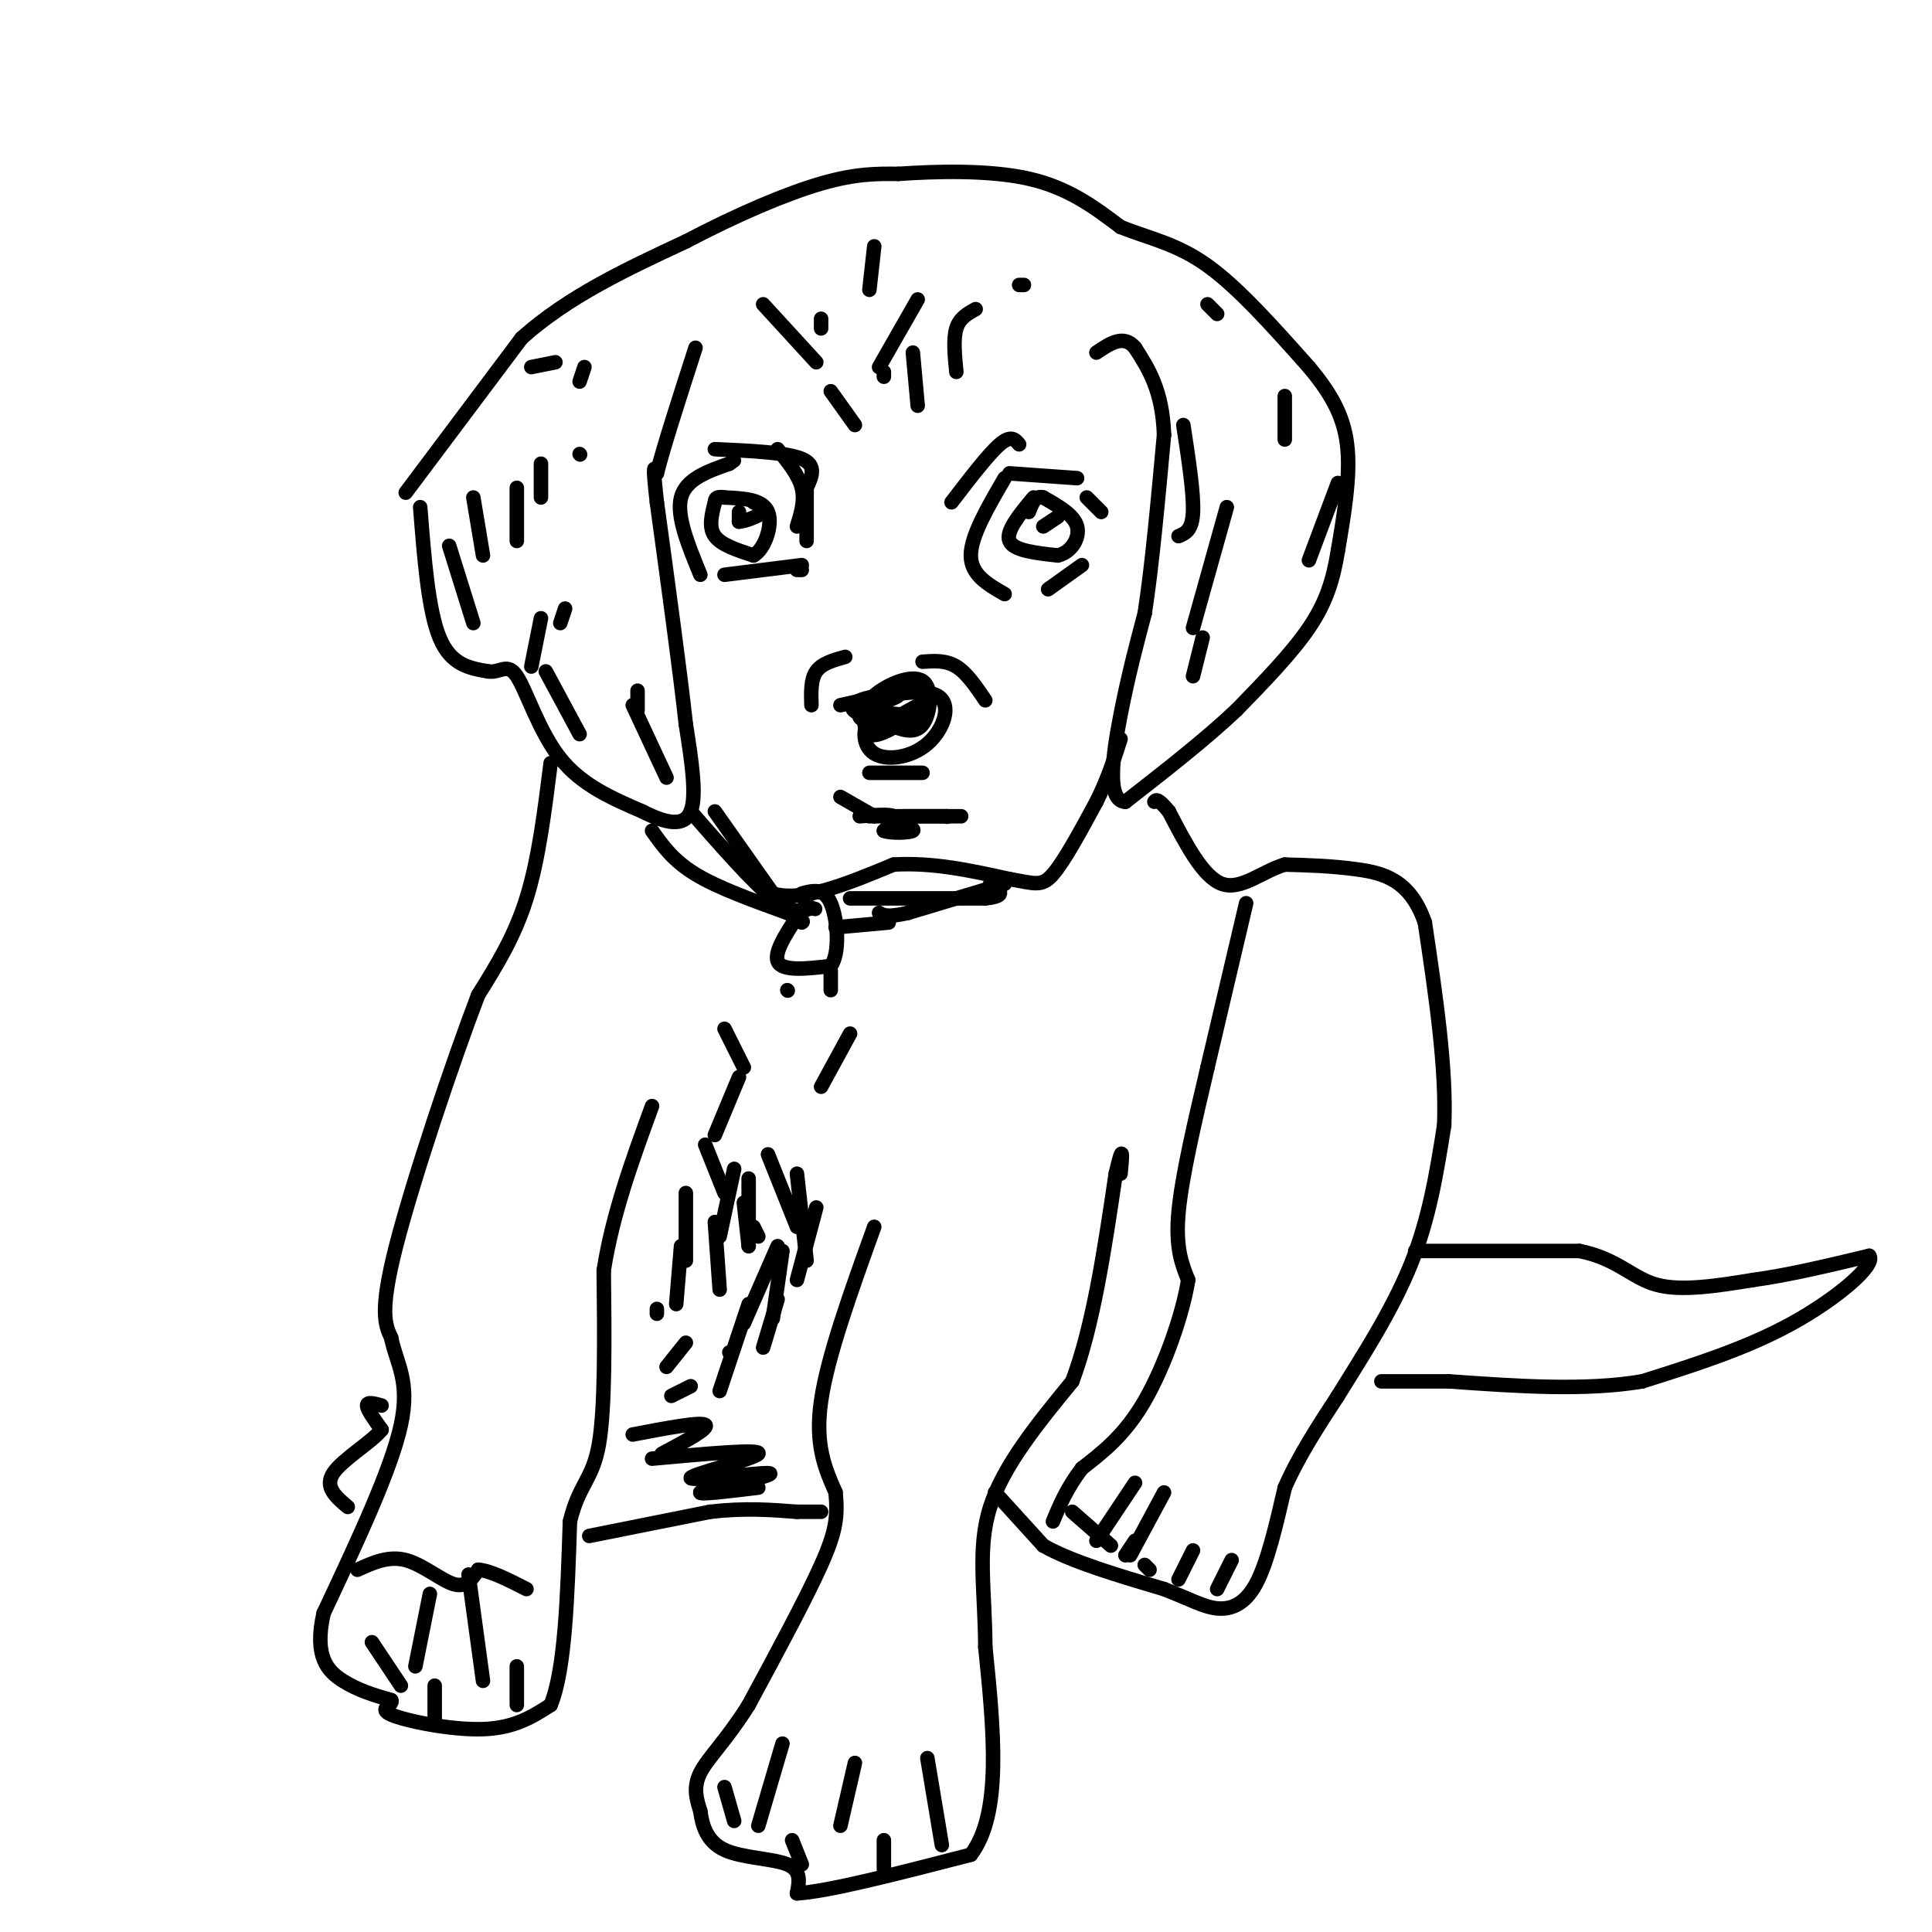<svg viewBox='0 0 400 400' version='1.1' xmlns='http://www.w3.org/2000/svg' xmlns:xlink='http://www.w3.org/1999/xlink'><g fill='none' stroke='#000000' stroke-width='3' stroke-linecap='round' stroke-linejoin='round'><path d='M87,105c0.833,10.667 1.667,21.333 4,27c2.333,5.667 6.167,6.333 10,7'/><path d='M101,139c2.571,0.429 4.000,-2.000 6,1c2.000,3.000 4.571,11.429 9,17c4.429,5.571 10.714,8.286 17,11'/><path d='M133,168c4.911,2.511 8.689,3.289 10,0c1.311,-3.289 0.156,-10.644 -1,-18'/><path d='M142,150c-1.167,-10.667 -3.583,-28.333 -6,-46'/><path d='M136,104c-1.000,-8.667 -0.500,-7.333 0,-6'/><path d='M136,98c1.333,-5.333 4.667,-15.667 8,-26'/><path d='M84,102c0.000,0.000 24.000,-32.000 24,-32'/><path d='M108,70c9.667,-8.667 21.833,-14.333 34,-20'/><path d='M142,50c10.800,-5.689 20.800,-9.911 28,-12c7.200,-2.089 11.600,-2.044 16,-2'/><path d='M186,36c7.644,-0.533 18.756,-0.867 27,1c8.244,1.867 13.622,5.933 19,10'/><path d='M232,47c6.022,2.400 11.578,3.400 18,8c6.422,4.600 13.711,12.800 21,21'/><path d='M271,76c5.133,6.111 7.467,10.889 8,17c0.533,6.111 -0.733,13.556 -2,21'/><path d='M277,114c-0.978,6.067 -2.422,10.733 -6,16c-3.578,5.267 -9.289,11.133 -15,17'/><path d='M256,147c-6.333,6.000 -14.667,12.500 -23,19'/><path d='M233,166c-4.022,-0.111 -2.578,-9.889 -1,-18c1.578,-8.111 3.289,-14.556 5,-21'/><path d='M237,127c1.500,-9.667 2.750,-23.333 4,-37'/><path d='M241,90c-0.333,-9.167 -3.167,-13.583 -6,-18'/><path d='M235,72c-2.333,-2.833 -5.167,-0.917 -8,1'/><path d='M148,168c0.000,0.000 12.000,17.000 12,17'/><path d='M160,185c6.167,1.833 15.583,-2.083 25,-6'/><path d='M185,179c8.167,-0.500 16.083,1.250 24,3'/><path d='M209,182c5.333,0.911 6.667,1.689 9,-1c2.333,-2.689 5.667,-8.844 9,-15'/><path d='M227,166c2.333,-4.667 3.667,-8.833 5,-13'/><path d='M148,104c-0.667,2.583 -1.333,5.167 0,7c1.333,1.833 4.667,2.917 8,4'/><path d='M156,115c2.311,-1.244 4.089,-6.356 3,-9c-1.089,-2.644 -5.044,-2.822 -9,-3'/><path d='M150,103c-1.833,-0.333 -1.917,0.333 -2,1'/><path d='M153,106c0.000,0.000 0.000,2.000 0,2'/><path d='M153,108c1.200,-0.044 4.200,-1.156 5,-2c0.800,-0.844 -0.600,-1.422 -2,-2'/><path d='M214,103c-2.917,3.500 -5.833,7.000 -5,9c0.833,2.000 5.417,2.500 10,3'/><path d='M219,115c2.756,-0.600 4.644,-3.600 4,-6c-0.644,-2.400 -3.822,-4.200 -7,-6'/><path d='M216,103c-1.667,-0.500 -2.333,1.250 -3,3'/><path d='M216,109c0.000,0.000 3.000,-2.000 3,-2'/><path d='M208,99c-3.500,6.000 -7.000,12.000 -7,16c0.000,4.000 3.500,6.000 7,8'/><path d='M209,98c0.000,0.000 14.000,1.000 14,1'/><path d='M211,92c-0.833,-1.000 -1.667,-2.000 -4,0c-2.333,2.000 -6.167,7.000 -10,12'/><path d='M148,93c7.417,0.333 14.833,0.667 18,2c3.167,1.333 2.083,3.667 1,6'/><path d='M161,93c2.167,2.667 4.333,5.333 5,8c0.667,2.667 -0.167,5.333 -1,8'/><path d='M167,101c0.000,0.000 0.000,11.000 0,11'/><path d='M166,118c0.000,0.000 -1.000,0.000 -1,0'/><path d='M174,146c8.365,-1.863 16.730,-3.726 20,-2c3.270,1.726 1.443,7.040 -2,10c-3.443,2.960 -8.504,3.566 -11,2c-2.496,-1.566 -2.427,-5.305 -1,-7c1.427,-1.695 4.214,-1.348 7,-1'/><path d='M187,148c-0.496,-0.003 -5.235,0.488 -8,0c-2.765,-0.488 -3.556,-1.956 -1,-3c2.556,-1.044 8.457,-1.666 8,-1c-0.457,0.666 -7.274,2.619 -8,4c-0.726,1.381 4.637,2.191 10,3'/><path d='M191,147c-3.482,2.201 -6.963,4.403 -9,5c-2.037,0.597 -2.629,-0.409 -3,-2c-0.371,-1.591 -0.522,-3.767 2,-6c2.522,-2.233 7.718,-4.524 10,-3c2.282,1.524 1.652,6.864 0,9c-1.652,2.136 -4.326,1.068 -7,0'/><path d='M184,150c0.167,-0.833 4.083,-2.917 8,-5'/><path d='M180,160c0.000,0.000 11.000,0.000 11,0'/><path d='M168,146c-0.083,-2.667 -0.167,-5.333 1,-7c1.167,-1.667 3.583,-2.333 6,-3'/><path d='M191,137c2.417,-0.167 4.833,-0.333 7,1c2.167,1.333 4.083,4.167 6,7'/><path d='M114,158c-1.250,10.000 -2.500,20.000 -5,28c-2.500,8.000 -6.250,14.000 -10,20'/><path d='M99,206c-5.289,13.822 -13.511,38.378 -17,52c-3.489,13.622 -2.244,16.311 -1,19'/><path d='M81,277c1.000,5.222 4.000,8.778 2,18c-2.000,9.222 -9.000,24.111 -16,39'/><path d='M67,334c-2.044,9.000 0.844,12.000 4,14c3.156,2.000 6.578,3.000 10,4'/><path d='M81,352c0.583,1.060 -2.958,1.708 0,3c2.958,1.292 12.417,3.226 19,3c6.583,-0.226 10.292,-2.613 14,-5'/><path d='M114,353c3.000,-7.167 3.500,-22.583 4,-38'/><path d='M118,315c1.911,-7.867 4.689,-8.533 6,-16c1.311,-7.467 1.156,-21.733 1,-36'/><path d='M125,263c1.833,-11.667 5.917,-22.833 10,-34'/><path d='M181,254c-4.833,13.417 -9.667,26.833 -11,36c-1.333,9.167 0.833,14.083 3,19'/><path d='M173,309c0.467,5.000 0.133,8.000 -3,15c-3.133,7.000 -9.067,18.000 -15,29'/><path d='M155,353c-4.556,7.267 -8.444,10.933 -10,14c-1.556,3.067 -0.778,5.533 0,8'/><path d='M145,375c0.381,2.940 1.333,6.292 5,8c3.667,1.708 10.048,1.774 13,3c2.952,1.226 2.476,3.613 2,6'/><path d='M165,392c6.333,-0.333 21.167,-4.167 36,-8'/><path d='M201,384c6.500,-8.500 4.750,-25.750 3,-43'/><path d='M204,341c-0.067,-11.978 -1.733,-20.422 1,-29c2.733,-8.578 9.867,-17.289 17,-26'/><path d='M222,286c4.333,-11.500 6.667,-27.250 9,-43'/><path d='M231,243c1.667,-7.167 1.333,-3.583 1,0'/><path d='M206,309c0.000,0.000 10.000,11.000 10,11'/><path d='M216,320c5.833,3.333 15.417,6.167 25,9'/><path d='M241,329c5.952,2.357 8.333,3.750 11,4c2.667,0.250 5.619,-0.643 8,-5c2.381,-4.357 4.190,-12.179 6,-20'/><path d='M266,308c2.833,-6.500 6.917,-12.750 11,-19'/><path d='M277,289c4.733,-7.667 11.067,-17.333 15,-27c3.933,-9.667 5.467,-19.333 7,-29'/><path d='M299,233c0.500,-11.833 -1.750,-26.917 -4,-42'/><path d='M295,191c-3.067,-8.933 -8.733,-10.267 -14,-11c-5.267,-0.733 -10.133,-0.867 -15,-1'/><path d='M266,179c-4.733,1.400 -9.067,5.400 -13,4c-3.933,-1.400 -7.467,-8.200 -11,-15'/><path d='M242,168c-2.333,-2.833 -2.667,-2.417 -3,-2'/><path d='M293,259c0.000,0.000 34.000,0.000 34,0'/><path d='M327,259c7.956,1.600 10.844,5.600 16,7c5.156,1.400 12.578,0.200 20,-1'/><path d='M363,265c7.333,-1.000 15.667,-3.000 24,-5'/><path d='M387,260c1.556,1.800 -6.556,8.800 -16,14c-9.444,5.200 -20.222,8.600 -31,12'/><path d='M340,286c-11.833,2.000 -25.917,1.000 -40,0'/><path d='M300,286c-9.000,0.000 -11.500,0.000 -14,0'/><path d='M122,318c0.000,0.000 25.000,-5.000 25,-5'/><path d='M147,313c7.167,-0.833 12.583,-0.417 18,0'/><path d='M165,313c3.833,0.000 4.417,0.000 5,0'/><path d='M79,291c-1.500,-0.417 -3.000,-0.833 -3,0c0.000,0.833 1.500,2.917 3,5'/><path d='M79,296c-1.889,2.467 -8.111,6.133 -10,9c-1.889,2.867 0.556,4.933 3,7'/><path d='M142,247c0.000,0.000 0.000,14.000 0,14'/><path d='M154,249c0.000,0.000 1.000,9.000 1,9'/><path d='M148,253c0.000,0.000 1.000,14.000 1,14'/><path d='M152,242c0.000,0.000 -3.000,14.000 -3,14'/><path d='M146,237c0.000,0.000 4.000,10.000 4,10'/><path d='M155,244c0.000,0.000 0.000,14.000 0,14'/><path d='M141,258c0.000,0.000 -1.000,12.000 -1,12'/><path d='M136,272c0.000,0.000 0.000,-1.000 0,-1'/><path d='M138,283c0.000,0.000 4.000,-5.000 4,-5'/><path d='M155,270c0.000,0.000 -6.000,18.000 -6,18'/><path d='M161,269c0.000,0.000 -3.000,10.000 -3,10'/><path d='M162,259c0.000,0.000 -2.000,14.000 -2,14'/><path d='M159,239c0.000,0.000 6.000,15.000 6,15'/><path d='M165,243c0.000,0.000 2.000,18.000 2,18'/><path d='M169,250c0.000,0.000 -4.000,15.000 -4,15'/><path d='M161,258c0.000,0.000 -7.000,16.000 -7,16'/><path d='M151,280c0.000,0.000 0.100,0.100 0.1,0.1'/><path d='M143,287c0.000,0.000 -4.000,2.000 -4,2'/><path d='M131,297c7.000,-1.333 14.000,-2.667 15,-2c1.000,0.667 -4.000,3.333 -9,6'/><path d='M135,302c11.440,-1.042 22.881,-2.083 22,-1c-0.881,1.083 -14.083,4.292 -14,5c0.083,0.708 13.452,-1.083 16,-1c2.548,0.083 -5.726,2.042 -14,4'/><path d='M145,309c-0.333,0.500 5.833,-0.250 12,-1'/><path d='M157,256c0.000,0.000 -1.000,-2.000 -1,-2'/><path d='M148,235c0.000,0.000 5.000,-12.000 5,-12'/><path d='M154,221c0.000,0.000 -4.000,-8.000 -4,-8'/><path d='M163,205c0.000,0.000 0.100,0.100 0.1,0.1'/><path d='M170,225c0.000,0.000 6.000,-11.000 6,-11'/><path d='M172,205c0.000,0.000 0.000,-4.000 0,-4'/><path d='M174,165c0.000,0.000 7.000,4.000 7,4'/><path d='M187,169c0.000,0.000 9.000,0.000 9,0'/><path d='M196,169c0.000,0.000 0.100,0.100 0.1,0.1'/><path d='M199,169c0.000,0.000 -19.000,0.000 -19,0'/><path d='M113,139c0.000,0.000 7.000,13.000 7,13'/><path d='M131,146c0.000,0.000 7.000,15.000 7,15'/><path d='M132,143c0.000,0.000 0.000,4.000 0,4'/><path d='M112,128c0.000,0.000 -2.000,10.000 -2,10'/><path d='M93,113c0.000,0.000 5.000,16.000 5,16'/><path d='M98,103c0.000,0.000 2.000,12.000 2,12'/><path d='M107,101c0.000,0.000 0.000,11.000 0,11'/><path d='M112,96c0.000,0.000 0.000,7.000 0,7'/><path d='M117,126c0.000,0.000 -1.000,3.000 -1,3'/><path d='M120,94c0.000,0.000 0.100,0.100 0.1,0.1'/><path d='M120,79c0.000,0.000 1.000,-3.000 1,-3'/><path d='M110,76c0.000,0.000 5.000,-1.000 5,-1'/><path d='M177,88c0.000,0.000 -5.000,-7.000 -5,-7'/><path d='M169,75c0.000,0.000 -11.000,-12.000 -11,-12'/><path d='M183,78c0.000,0.000 0.000,-1.000 0,-1'/><path d='M170,68c0.000,0.000 0.000,-2.000 0,-2'/><path d='M190,84c0.000,0.000 -1.000,-11.000 -1,-11'/><path d='M198,77c-0.333,-3.417 -0.667,-6.833 0,-9c0.667,-2.167 2.333,-3.083 4,-4'/><path d='M182,76c0.000,0.000 8.000,-14.000 8,-14'/><path d='M180,60c0.000,0.000 1.000,-9.000 1,-9'/><path d='M211,59c0.000,0.000 1.000,0.000 1,0'/><path d='M250,63c0.000,0.000 2.000,2.000 2,2'/><path d='M266,82c0.000,0.000 0.000,9.000 0,9'/><path d='M245,88c1.083,7.083 2.167,14.167 2,18c-0.167,3.833 -1.583,4.417 -3,5'/><path d='M254,105c0.000,0.000 -7.000,25.000 -7,25'/><path d='M249,132c0.000,0.000 -2.000,8.000 -2,8'/><path d='M277,100c0.000,0.000 -6.000,16.000 -6,16'/><path d='M150,119c0.000,0.000 16.000,-2.000 16,-2'/><path d='M145,119c-2.500,-6.083 -5.000,-12.167 -4,-16c1.000,-3.833 5.500,-5.417 10,-7'/><path d='M151,96c1.667,-1.167 0.833,-0.583 0,0'/><path d='M225,103c0.000,0.000 3.000,3.000 3,3'/><path d='M224,117c0.000,0.000 -7.000,5.000 -7,5'/><path d='M178,169c3.083,-0.250 6.167,-0.500 7,0c0.833,0.500 -0.583,1.750 -2,3'/><path d='M183,172c1.244,0.556 5.356,0.444 6,0c0.644,-0.444 -2.178,-1.222 -5,-2'/><path d='M258,187c0.000,0.000 -8.000,34.000 -8,34'/><path d='M250,221c-2.667,11.333 -5.333,22.667 -6,30c-0.667,7.333 0.667,10.667 2,14'/><path d='M246,265c-1.111,7.111 -4.889,17.889 -9,25c-4.111,7.111 -8.556,10.556 -13,14'/><path d='M224,304c-3.167,4.167 -4.583,7.583 -6,11'/><path d='M235,307c0.000,0.000 -8.000,12.000 -8,12'/><path d='M241,309c0.000,0.000 -7.000,13.000 -7,13'/><path d='M247,321c0.000,0.000 -3.000,6.000 -3,6'/><path d='M235,319c0.000,0.000 -2.000,3.000 -2,3'/><path d='M222,313c0.000,0.000 8.000,7.000 8,7'/><path d='M237,324c0.000,0.000 1.000,1.000 1,1'/><path d='M255,323c0.000,0.000 -3.000,6.000 -3,6'/><path d='M74,325c3.222,-1.467 6.444,-2.933 10,-2c3.556,0.933 7.444,4.267 10,5c2.556,0.733 3.778,-1.133 5,-3'/><path d='M99,325c2.500,0.167 6.250,2.083 10,4'/><path d='M89,330c0.000,0.000 -3.000,15.000 -3,15'/><path d='M97,326c0.000,0.000 3.000,22.000 3,22'/><path d='M77,340c0.000,0.000 6.000,9.000 6,9'/><path d='M90,349c0.000,0.000 0.000,7.000 0,7'/><path d='M107,345c0.000,0.000 0.000,8.000 0,8'/><path d='M162,361c0.000,0.000 -5.000,17.000 -5,17'/><path d='M150,370c0.000,0.000 2.000,7.000 2,7'/><path d='M177,365c0.000,0.000 -3.000,13.000 -3,13'/><path d='M164,381c0.000,0.000 2.000,5.000 2,5'/><path d='M192,364c0.000,0.000 3.000,18.000 3,18'/><path d='M183,381c0.000,0.000 0.000,6.000 0,6'/><path d='M143,168c6.417,7.333 12.833,14.667 17,18c4.167,3.333 6.083,2.667 8,2'/><path d='M168,188c1.333,0.333 0.667,0.167 0,0'/><path d='M135,172c2.167,3.083 4.333,6.167 9,9c4.667,2.833 11.833,5.417 19,8'/><path d='M163,189c3.667,1.667 3.333,1.833 3,2'/><path d='M167,187c-3.417,4.917 -6.833,9.833 -6,12c0.833,2.167 5.917,1.583 11,1'/><path d='M172,200c1.978,-2.644 1.422,-9.756 0,-13c-1.422,-3.244 -3.711,-2.622 -6,-2'/><path d='M176,186c0.000,0.000 28.000,0.000 28,0'/><path d='M204,186c4.833,-0.500 2.917,-1.750 1,-3'/><path d='M208,183c0.000,0.000 -20.000,6.000 -20,6'/><path d='M188,189c-4.333,1.000 -5.167,0.500 -6,0'/><path d='M173,192c0.000,0.000 11.000,-1.000 11,-1'/></g>
</svg>